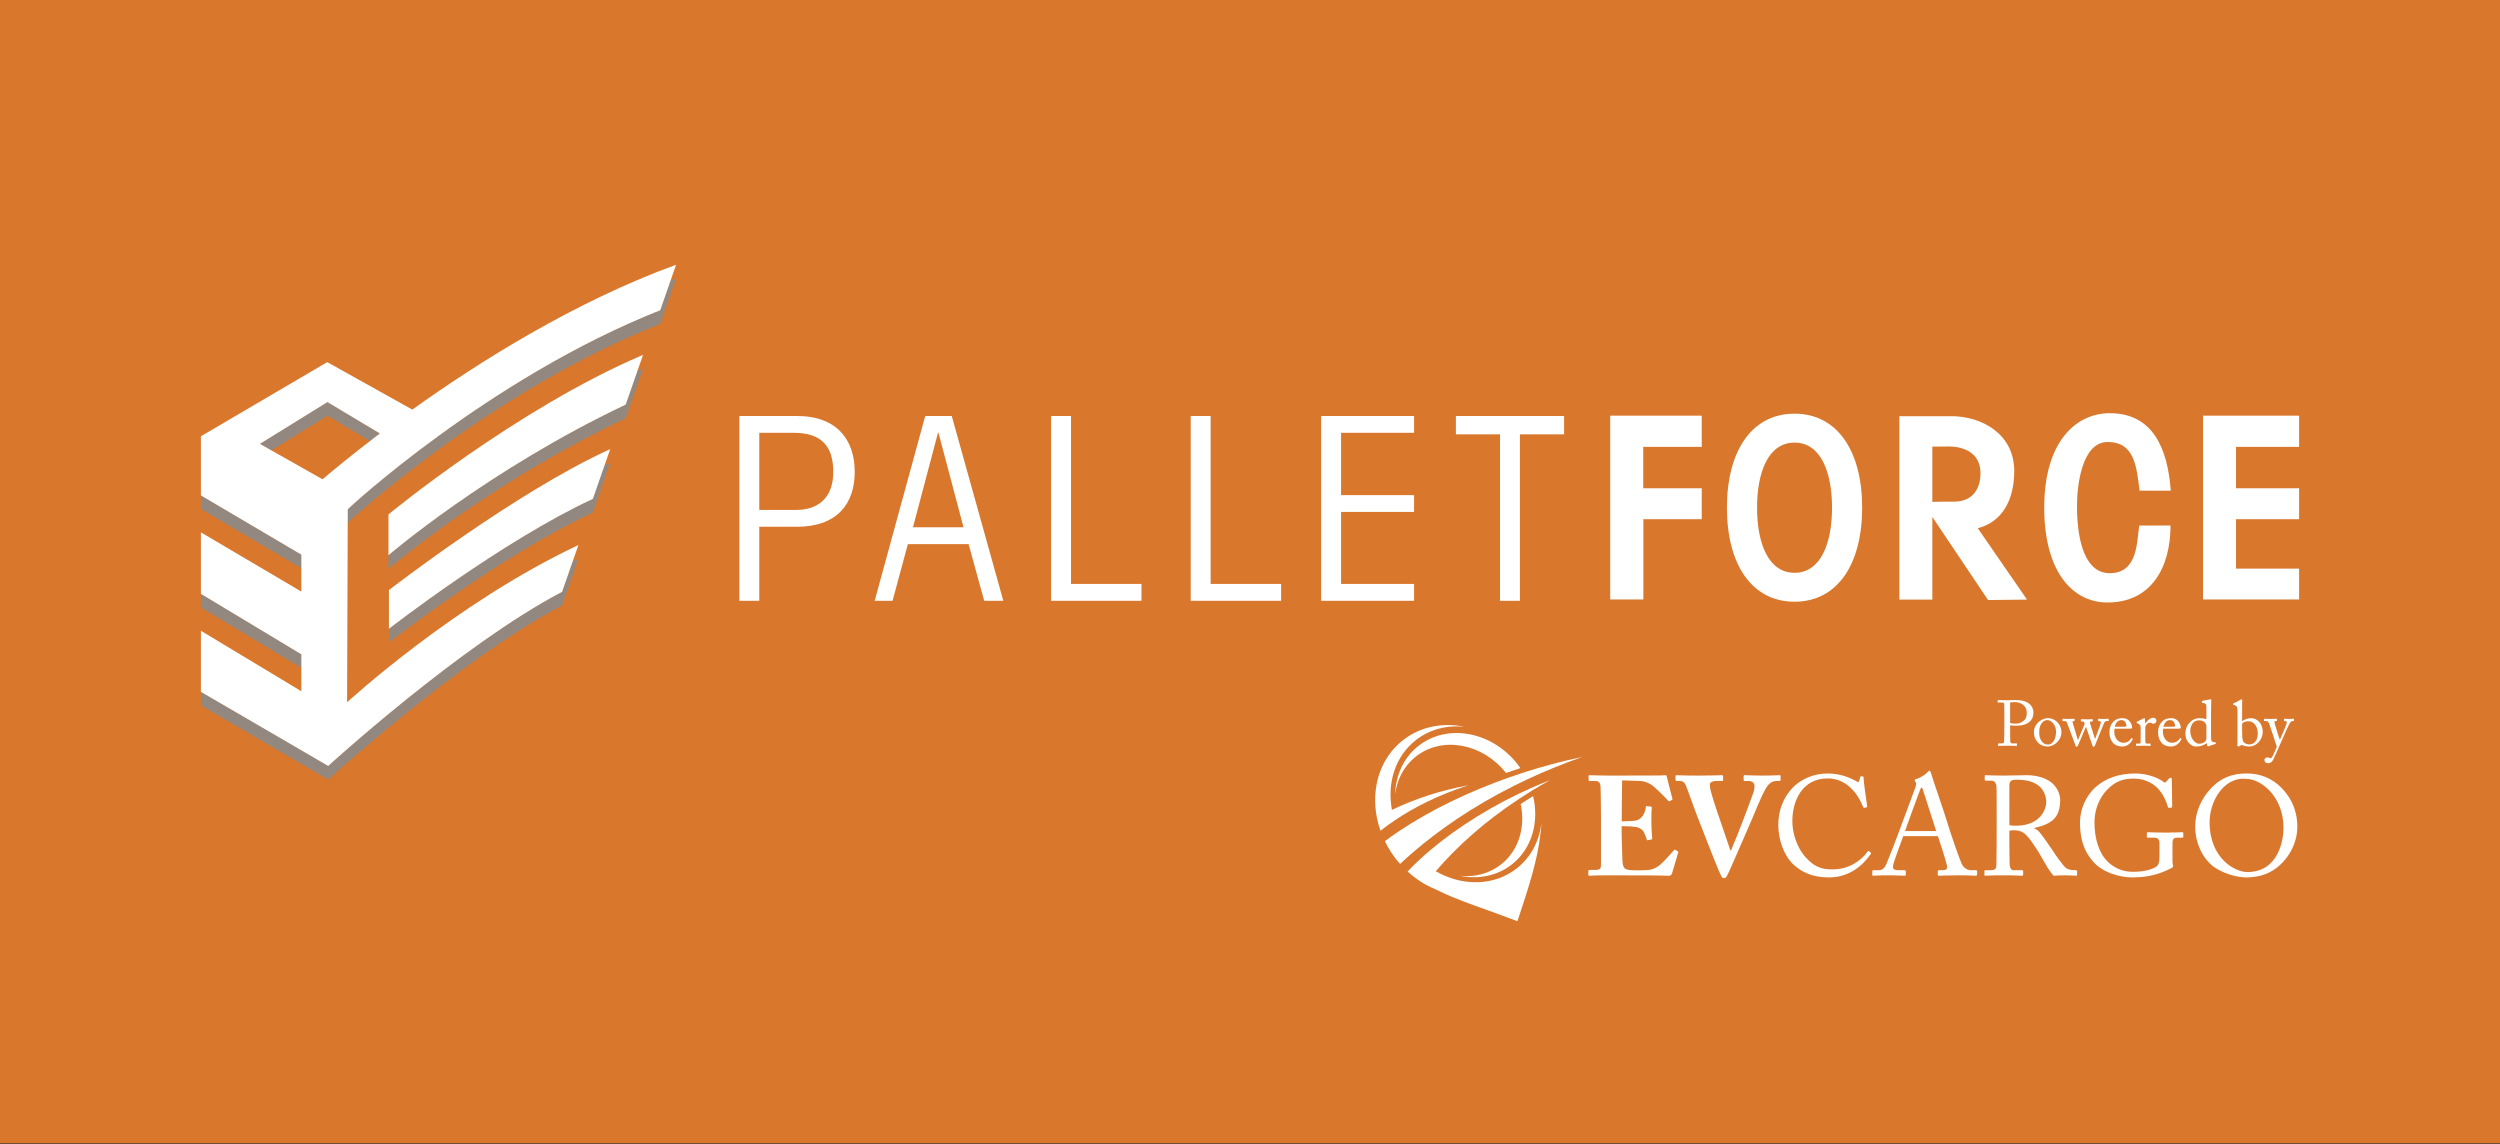 <?xml version="1.0" encoding="utf-8"?> <!-- Generator: Adobe Illustrator 27.5.0, SVG Export Plug-In . SVG Version: 6.00 Build 0) --> <svg version="1.1" id="a" xmlns="http://www.w3.org/2000/svg" xmlns:xlink="http://www.w3.org/1999/xlink" x="0px" y="0px" viewBox="0 0 3855.12 1764.79" style="enable-background:new 0 0 3855.12 1764.79;" xml:space="preserve"><rect x="0" y="0" width="3855.12" height="1764.79" fill="#333333" stroke="none"/> <style type="text/css"> .st0{fill:#D9782D;} .st1{fill-rule:evenodd;clip-rule:evenodd;fill:#928880;} .st2{fill-rule:evenodd;clip-rule:evenodd;fill:#FFFFFF;} .st3{fill:#FFFFFF;} </style> <rect y="0" class="st0" width="3855.12" height="1763.15"/> <path class="st1" d="M1034.13,432.41l8.43-3.11l-24.47,70.19C753.94,603.91,534.75,806.83,536.27,806.47l-0.02,1.36l0.02-22.44 c-1.52,0.39,217.67-202.57,481.82-306.98l16.04-45.99L1034.13,432.41z M570.38,680.2l-65.42-39.15l-86.4,53.45l-17.81-10.06 l104.22-64.47l80.88,48.4C580.51,672.43,575.35,676.36,570.38,680.2L570.38,680.2z M464.73,876.33l-154.89-91.36v-21.08 l154.89,91.36L464.73,876.33L464.73,876.33z M464.73,1029.99l-154.89-93.25v-21.06l154.89,93.23L464.73,1029.99L464.73,1029.99z M883.13,865.73l8.83-4.19l-25.18,72.13c-155.66,81.41-360.66,268.45-360.66,268.45l-196.27-114.26v-21.08l196.27,114.27 c0,0,205-187.06,360.66-268.45l16.36-46.87L883.13,865.73z M932.23,717.68c2.92-1.38,5.83-2.73,8.75-4.04l-26.72,76.7 c-141.2,65.42-314.47,200.3-314.47,200.3v-21.06c0,0,173.28-134.88,314.47-200.32l17.97-51.57V717.68z M599.07,877.22v-21.07 c0,0,152.21-130.97,365.82-232.3l18.09-51.9l8.63-3.72l-26.72,76.71C751.28,746.27,599.07,877.23,599.07,877.23L599.07,877.22z"/> <path class="st2" d="M309.8,672.75l194.85-114.31l131.15,73.19c103.72-74.2,250.67-166.46,406.73-223.37l-24.45,70.18 C753.91,582.86,534.74,785.8,536.26,785.43l-1.04,297.55c0,0,166.07-153.02,356.74-242.47l-25.22,72.13 c-155.66,81.41-360.62,268.45-360.62,268.45h-0.04l-196.27-114.25v-94.17l154.89,93.25v-56.96l-154.89-93.25v-94.82l154.89,91.36 V855.3l-154.89-91.36v-91.18L309.8,672.75z M400.74,684.47l96.63,54.62c15.69-13.33,46.42-38.86,88.45-70.69L504.94,620 l-104.19,64.47H400.74z M599.04,856.19v-62.95c0,0,196.68-162.51,392.58-246.06l-26.76,76.72 C751.27,725.23,599.04,856.2,599.04,856.19L599.04,856.19z M599.75,909.94c0,0,195.27-151.26,341.19-217.34l-26.72,76.7 c-141.18,65.43-314.47,200.32-314.47,200.32v-59.67V909.94z"/> <path class="st2" d="M2767.27,883.29c-40.49,0-57.81-45.7-57.81-100.4s17.32-100.4,57.81-100.4s57.81,45.7,57.81,100.4 S2807.76,883.29,2767.27,883.29 M2767.27,637.92c-65.89,0-104.27,57.36-104.27,144.97s38.38,144.98,104.27,144.98 s104.27-57.38,104.27-144.98S2833.16,637.92,2767.27,637.92L2767.27,637.92z M3397.15,641.03h148.17v48.05h-97.26v63.9h97.26v47.62 h-97.26v76.21h97.26v47.6h-148.17V641.04V641.03z M2483.04,641.03h141.14v48.05h-90.22v63.9h90.22v47.62h-90.03v123.81h-51.11 V641.04L2483.04,641.03z M3347.45,756.62c-4.73-63.5-26.62-119.43-94.01-119.43c-53.69,0-101.14,45.78-101.14,145.33 s43.88,146.55,97.58,146.55c67.43,0,97.18-54.05,97.18-118.7h-48.16c-4.06,23.6-1.42,73.51-45.59,73.51 c-36.45,0-50.07-45.73-50.5-101.36c-0.25-33,7.23-100.96,47.37-100.96s44.43,35.09,49.12,75.06h48.16H3347.45z M3012.92,773.6 c-14.31-0.07-25.36,0.04-33.18,0.32V688.7l24.71-0.19c8.39-0.18,48.98,1,49.55,40.55c0.3,21.39-9.46,44.53-41.08,44.53V773.6z M3049.81,814.53c37.28-9.46,56.24-43,56.24-88.11c0-57.36-50.19-84.66-97.26-84.66h-79.9v282.87h50.86V797.12 c27.66,41.31,85.95,128.15,85.95,128.15l60.06-0.64l-75.94-110.11L3049.81,814.53z M2245.04,669.81h68.08v256.62h30.7V669.81h68.06 v-28.32h-166.83v28.32H2245.04z M2180.57,926.43v-25.98H2068v-111h112.57v-25.96H2068v-96.05h112.57v-25.96H2037.3v284.95H2180.57z M1975.51,926.43v-25.98h-108.65V641.48h-30.7v284.95L1975.51,926.43L1975.51,926.43z M1760.2,926.43v-25.98h-108.63V641.48h-30.7 v284.95L1760.2,926.43L1760.2,926.43z M1399.99,839.06h93.65l24.02,87.37h29.5l-79.5-284.95h-40.91l-77.95,284.95h27.55l23.65-87.37 H1399.99z M1407.83,813.08l38.58-145.64h0.79l38.58,145.64H1407.83z M1170.83,926.43V812.3h57.85c62.97,0,89.34-36.22,89.34-84.62 s-26.37-86.2-89.34-86.2h-88.55v284.95H1170.83L1170.83,926.43z M1170.83,667.44h53.52c41.34,0,60.61,19.68,60.61,60.24 s-24,58.65-57.06,58.65h-57.06V667.45L1170.83,667.44z"/> <path class="st3" d="M2146.46,1248.87c-7.66-40.75,4.62-81.96,36.24-107.1c21.6-17.17,48.45-23.83,75.39-21.13 c-33.67-6.76-68.25-0.25-95.3,21.28c-35.14,27.94-48.54,73.94-39.5,119.2c1.34,6.67,3.15,13.33,5.47,19.92 c6.73-5.28,13.94-10.59,21.74-15.84c29.52-19.91,66.88-39.22,113.66-54.17C2223.34,1218.26,2181.92,1231.71,2146.46,1248.87 L2146.46,1248.87z"/> <path class="st3" d="M2339.37,1338.72c-35.26,28.06-84.56,28.24-125.39,4.78c31.35-36.45,73.28-75.36,128.94-111.91 c6.15-4.05,12.44-8.07,18.94-12.06c9.04-5.52,18.38-11,28.12-16.37c-9.9,3.83-19.74,7.94-29.52,12.29 c-6.66,2.95-13.27,6.05-19.84,9.21c-57.06,27.57-110.5,62.98-151.25,100.71c-6.63,6.13-12.87,12.32-18.79,18.55 c8.43,7.7,17.46,14.25,26.94,19.66c6.26,3.56,12.71,6.57,19.26,9.12c-0.25-0.06-0.56-0.13-0.79-0.18 c32.62,16.44,77.86,30.32,124.02,48.03c17.62-53.39,31.07-94.37,35.45-135.12c0.75-5.07,1.29-10.19,1.45-15.39 c-3.41,26.87-15.96,51.55-37.54,68.71L2339.37,1338.72z"/> <path class="st3" d="M2347.3,1238.28l-2.33,1.54c7.55,35.2-2.63,71.21-29.97,92.96c-18.17,14.45-40.8,20.07-63.51,17.79 c28.36,5.7,57.5,0.2,80.3-17.93c30.79-24.48,41.83-65.45,32.3-105.04C2358.36,1231.13,2352.77,1234.7,2347.3,1238.28z"/> <path class="st3" d="M2322.12,1191.67c0.07,0.09,0.14,0.2,0.22,0.3l2.25-0.79c6.6-2.33,13.26-4.54,19.93-6.72 c-1.54-2.27-3.17-4.51-4.92-6.71c-40-50.3-108.35-62.49-152.67-27.23c-22.81,18.13-34.71,45.27-35.54,74.2 c2.88-22.64,13.44-43.41,31.63-57.87c40.37-32.12,102.66-21.01,139.09,24.82H2322.12z"/> <path class="st3" d="M2349,1191.41c-7.28,2.36-14.55,4.8-21.74,7.33c-62.79,22.12-121.9,50.78-170.04,83.03 c-7.52,5.03-14.71,10.18-21.66,15.39c4.84,9.9,10.72,19.54,17.95,28.63c1.77,2.22,3.69,4.26,5.54,6.36 c6.27-5.85,12.79-11.76,19.71-17.7c40.35-34.71,91.72-70.61,156.15-102.85c6.49-3.24,13.1-6.45,19.85-9.63 c26.19-12.27,54.38-23.93,84.77-34.63c-30.32,6.29-60.73,14.45-90.54,24.09L2349,1191.41z"/> <path class="st3" d="M2500.7,1266.57c9.98,0,19.54-0.65,22.14-1.3c3.7-0.87,6.73-2.83,9.99-6.74c2.39-3.26,4.99-9.33,4.99-13.45 c0-1.52,0.65-1.96,1.73-1.96l5.87,0.65c1.09,0.23,1.96,0.44,1.75,1.75c-0.66,3.69-0.66,14.97-0.66,22.57 c0,9.77,0.87,20.2,1.32,24.76c0.2,1.3-0.65,1.52-1.75,1.75l-5.21,1.08c-0.88,0.22-1.32-0.22-1.73-1.74 c-0.87-3.48-3.05-8.47-4.35-11.08c-2.4-4.12-7.6-6.95-11.95-7.59c-5.86-0.88-12.6-1.31-22.14-1.31v13.03 c0,11.72,1.08,32.78,1.08,36.69c0,11.28,2.4,15.2,5.22,16.51c3.25,1.29,7.39,1.95,18.24,1.95c3.68,0,12.81-0.22,17.38-0.65 c4.33-0.44,10.84-2.6,16.49-7.16c5.65-4.57,17.82-18.03,22.14-23.24c0.88-0.86,1.53-1.08,2.18-0.65l3.69,2.16 c0.87,0.44,1.08,1.09,0.87,1.75l-9.77,32.8c-0.65,1.94-2.17,3.26-4.76,3.26c-1.09,0-5.88-0.22-19.77-0.44 c-14.13,0-37.12-0.21-74.7-0.21c-8.03,0-14.11,0.21-18.45,0.21c-4.57,0.22-7.38,0.44-9.35,0.44c-1.52,0-1.96-0.65-1.96-2.4v-4.55 c0-1.31,0.66-1.96,2.17-1.96h6.52c9.99,0,10.86-1.51,10.86-9.11v-72.75c0-18.03-0.44-44.72-0.65-46.9 c-0.87-6.94-3.04-8.46-8.91-8.46h-8.46c-0.86,0-1.09-0.67-1.09-2.18v-5.21c0-0.66,0.23-1.52,1.52-1.52c4.77,0,12.37,0.64,32.15,0.64 l76.22-0.2c3.47,0,7.58-0.44,8.68-0.44s1.52,0.44,1.74,1.08c0.86,3.04,8.03,32.79,8.9,34.97c0.44,1.08,0.44,1.51-0.66,2.17 l-3.46,1.73c-0.87,0.44-1.96,0.22-2.61-0.87c-1.09-1.74-20.63-21.28-25.63-24.32c-4.56-2.82-10.64-5.64-16.5-5.85l-28.67-0.88 l-0.64,63.19L2500.7,1266.57z"/> <path class="st3" d="M2688.84,1196.87c0-1.08,0.21-1.52,1.31-1.52c1.94,0,11.93,0.64,26.48,0.64c20.19,0,25.63-0.64,27.58-0.64 c1.32,0,1.53,0.44,1.53,1.96v5.43c0,0.86-0.21,1.53-1.53,1.53h-5c-3.69,0-10.43,1.52-16.07,11.28 c-8.68,14.77-18.02,40.39-26.27,58.64c-5.43,11.72-29.97,69.9-33.66,76.22c-1.51,2.6-2.6,3.69-4.99,3.69c-2.81,0-3.7-2.61-5-5.43 c-8.04-17.17-27.79-69.71-33.88-84.7c-6.07-14.97-16.94-46.47-19.53-52.54c-2.17-5-4.78-7.16-9.34-7.16h-5.65 c-0.86,0-1.08-1.1-1.08-2.18v-5.21c0-1.08,0.22-1.52,1.52-1.52c2.17,0,9.32,0.64,35.39,0.64c22.58,0,32.35-0.64,34.31-0.64 s2.17,0.64,2.17,1.96v5c0,1.08-0.21,1.96-1.72,1.96h-9.35c-5.21,0-9.34,2.38-9.34,5.2c0,1.75,0,4.34,0.65,7.37 c1.74,7.83,9.98,33.67,14.56,46.27c2.81,8.03,13.68,39.96,16.48,48.42h0.88c6.29-14.55,16.94-41.69,19.75-49.52 c4.14-10.62,10.86-28.87,14.34-38.63c2.17-5.65,2.17-9.35,2.17-11.94s-2.62-7.16-8.92-7.16h-6.72c-0.88,0-1.09-0.67-1.09-1.96v-5.43 L2688.84,1196.87z"/> <path class="st3" d="M2765.45,1333.02c-15.64-14.78-23.24-39.96-23.24-60.8s6.51-41.04,22.15-57.55 c11.07-11.73,30.61-21.93,54.28-21.93c19.77,0,36.05,7.38,43.86,11.95c2.82,1.73,3.91,1.52,4.34,0l1.74-6.3 c0.43-1.31,0.87-1.31,2.82-1.31s2.39,0.44,2.39,3.48c0,4.13,4.35,36.05,5.43,42.13c0.22,1.08,0,1.95-0.86,2.17l-3.27,0.87 c-1.08,0.23-1.52,0-2.17-1.72c-3.03-7.19-7.83-17.6-16.94-26.94c-9.12-9.32-20.63-16.71-37.78-16.71 c-38.86,0-54.5,34.51-54.29,66.23c0,12.59,3.91,37.12,20.86,55.8c14.75,16.5,27.15,18.24,41.68,18.24 c24.54,0,43.65-13.46,53.65-27.57c0.64-1.08,1.08-1.3,1.74-0.65l2.82,2.17c0.65,0.44,1.08,0.88,0.44,1.96 c-13.03,18.89-34.11,36.48-64.71,36.48c-25.62,0-41.91-8.04-54.93-19.97L2765.45,1333.02z"/> <path class="st3" d="M2934.91,1289.37c-2.17,5.43-14.11,38.43-15.2,42.99c-0.22,1.51-0.65,3.68-0.65,4.77 c0,3.05,2.61,4.78,7.39,4.78h10.2c1.53,0,2.17,0.44,2.17,1.53v4.99c0,1.52-0.64,1.96-1.73,1.96c-3.04,0-11.94-0.65-24.75-0.65 c-15.85,0-20.63,0.65-23.68,0.65c-1.08,0-1.51-0.44-1.51-1.74v-5.21c0-1.09,0.88-1.53,1.74-1.53h7.61c6.5,0,9.54-3.04,12.59-9.99 c1.53-3.48,17.37-43.64,23.67-61.45c1.52-4.34,19.11-51.03,21.07-56.9c0.65-2.16,1.74-5,0.22-7.37c-0.65-0.87-1.53-1.95-1.53-2.83 c0-0.65,0.44-1.52,1.96-1.96c6.08-1.3,15.63-7.8,18.02-10.84c1.08-1.1,1.74-1.96,2.82-1.96c1.31,0,1.74,1.29,2.39,3.69 c4.13,13.68,21.07,62.32,25.19,76.21c4.99,16.94,19.1,57.33,22.14,63.63c3.69,7.16,9.33,9.77,14.76,9.77h7.16 c1.31,0,1.75,0.65,1.75,1.53v5.42c0,1.09-0.65,1.53-2.17,1.53c-3.9,0-8.47-0.65-26.05-0.65s-25.63,0.65-30.62,0.65 c-1.08,0-1.73-0.65-1.73-1.96v-4.99c0-1.31,0.65-1.53,1.95-1.53h5.43c6.08,0,8.03-2.16,6.51-8.25c-1.74-7.81-10.65-35.6-13.68-44.29 h-53.42L2934.91,1289.37z M2985.73,1281.55c-1.96-6.51-19.54-60.8-20.63-64.06c-0.65-1.51-1.08-3.04-1.75-3.04 c-0.86,0-1.74,1.53-2.37,3.26c-1.09,2.82-21.73,58.41-23.24,63.84L2985.73,1281.55L2985.73,1281.55z"/> <path class="st3" d="M3078.99,1250.94c0-16.08,0-29.97-0.22-36.26c-0.22-7.16-2.82-10.86-8.25-10.86h-8.68 c-1.09,0-1.32-0.65-1.32-1.51v-5.43c0-1.08,0.22-1.52,1.32-1.52c1.94,0,8.68,0.64,26.92,0.64c12.16,0,32.35-0.64,36.26-0.64 c18.02,0,32.35,5.43,40.6,13.23c7.18,6.95,11.29,16.72,11.29,24.76c0,27.14-12.38,37.35-40.18,43.44v0.44 c5.21,1.95,8.26,5.85,10,8.24c2.6,2.83,18.01,24.98,19.75,27.79c1.09,2.19,15,21.93,19.12,24.99c4.56,3.24,9.56,3.68,15.63,3.68 c1.52,0,1.74,0.87,1.74,1.75v4.77c0,1.31-0.22,1.96-1.74,1.96c-1.73,0-7.37-0.65-16.94-0.65c-6.29,0-14.33,0.44-17.59,0.65 c-2.39-2.17-7.16-9.56-9.12-12.38c-1.73-2.62-13.46-23.25-14.54-24.98c-0.87-1.52-11.29-17.15-13.9-20.19 c-5.64-6.73-10.86-12.59-23.46-12.59c-1.95,0-4.12,0-7.16,0.65v12.16c0,12.81,0.22,37.12,0.44,40.38c0.44,4.57,2.17,8.47,5.43,8.47 h13.68c1.51,0,1.73,0.65,1.73,1.75v4.77c0,1.52-0.22,1.96-2.38,1.96c-2.39,0-7.82-0.65-28.45-0.65s-24.75,0.65-27.14,0.65 c-1.75,0-1.75-0.65-1.75-1.74v-5c0-1.1,0-1.75,1.1-1.75h8.91c4.77,0,8.46-1.53,8.46-7.37c0.44-21.5,0.44-41.92,0.44-62.54 L3078.99,1250.94L3078.99,1250.94z M3098.52,1272.43c3.26,0.65,5.65,0.88,9.78,0.88c39.52,0,47.12-27.14,47.12-36.26 c0-9.98-4.57-19.55-10.86-24.76c-8.46-6.73-18.02-9.98-36.04-9.98c-2.61,0-5.43,0.43-7.39,1.72c-1.52,1.08-2.61,3.48-2.61,6.96 V1272.43L3098.52,1272.43z"/> <path class="st3" d="M3330.07,1301.74c0-7.82-2.38-9.99-8.89-9.99h-9.12c-1.09,0-1.52-0.42-1.52-1.3v-5.43 c0-1.29,0.21-1.73,1.29-1.73c3.04,0,12.82,0.65,27.58,0.65c15.64,0,22.59-0.65,25.63-0.65c1.52,0,1.74,0.65,1.74,1.52v5.21 c0,0.87-0.22,1.74-1.52,1.74h-8.46c-3.91,0-6.73,1.51-6.73,8.26v28.65c0,3.05,0.87,5.21,0.87,6.95s-1.3,2.62-3.48,3.48 c-17.59,8.9-34.96,13.9-59.29,13.9c-19.31,0-45.8-7.17-60.78-24.75c-13.25-14.99-19.98-33.43-19.98-59.72 c0-19.76,8.46-40.82,24.54-55.16c15.41-13.24,34.96-20.62,61.01-20.62c18.67,0,35.39,6.94,42.78,12.6c2.39,1.95,3.68,1.51,4.99-0.23 l3.25-3.89c0.87-0.87,1.75-1.96,3.05-1.96c1.53,0,1.96,1.08,1.96,2.6l0.65,41.47c0,1.1-0.23,1.96-1.08,1.96l-3.92,0.44 c-0.87,0-1.51-0.65-1.74-1.72c-1.72-6.09-5.43-16.3-13.03-25.63c-6.51-8.04-19.96-17.82-39.52-17.82c-14.98,0-28.44,3.7-41.47,17.6 c-11.72,12.38-19.11,30.4-19.11,49.93c0,25.63,7.18,48,20.62,60.81c10.86,10.42,24.11,15.42,38.22,15.42 c17.38,0,28.01-3.04,35.62-7.39c5-3.04,5.85-7.81,5.85-19.11v-16.06L3330.07,1301.74z"/> <path class="st3" d="M3417.06,1338.87c-15.42-9.33-31.92-32.79-31.92-64.49c0-13.23,3.48-33.87,20.19-54.07 c19.11-23.23,40.61-27.57,58.85-27.57c13.69,0,31.48,2.83,48.64,17.15c15.85,13.69,29.75,34.96,29.75,64.92 c0,15.85-5,32.34-16.27,47.56c-13.26,17.59-32.59,30.62-62.55,30.62c-10.64,0-29.53-3.48-46.68-14.12L3417.06,1338.87z M3521.29,1276.55c0-47.54-33.88-75.55-57.98-75.55c-3.26,0-18.03-2.61-34.31,12.8c-14.55,13.9-21.72,35.84-21.72,53.63 c0,57.11,39.74,77.32,58.2,77.32c47.77,0,55.8-48.86,55.8-68.19L3521.29,1276.55z"/> <path class="st3" d="M3099.71,1123.7c0,4.66,0.1,18.13,0.2,19.52c0.2,2.18,1.19,3.17,3.27,3.17h6.34c0.69,0,0.79,0.3,0.79,0.69v2.38 c0,0.49-0.1,0.79-0.89,0.79c-1.38,0-4.46-0.3-13.77-0.3c-8.72,0-12.58,0.3-13.67,0.3c-0.69,0-0.79-0.3-0.79-0.69v-2.48 c0-0.49,0.1-0.69,0.59-0.69h4.26c3.37,0,4.06-0.5,4.36-3.17c0.1-0.99,0.4-16.45,0.4-27.94v-11.39c0-6.54-0.1-17.34-0.2-18.33 c-0.2-1.98-1.19-2.18-3.86-2.18h-5.65c-0.5,0-0.59-0.2-0.59-0.79v-2.38c0-0.49,0.1-0.69,0.59-0.69c1.09,0,4.65,0.3,14.06,0.3 c1.78,0,7.63-0.3,10.9-0.3c11.19,0,16.44,1.09,22.09,4.95c4.66,3.17,7.53,8.71,7.53,14.36c0,12.48-9.41,20.2-25.16,20.2 c-3.67,0-7.63-0.1-10.8-0.49L3099.71,1123.7L3099.71,1123.7z M3099.71,1114.99c1.98,0.59,5.25,0.89,9.11,0.89 c6.04,0,11.39-3.27,13.97-6.73c2.18-2.87,2.57-6.54,2.57-10c0-12.98-12.08-16.44-17.93-16.44c-1.68,0-5.74,0-7.73,0.69v31.6 L3099.71,1114.99z"/> <path class="st3" d="M3141.92,1144.3c-4.55-5.45-5.45-9.11-5.45-16.15c0-5.05,2.68-11.39,8.52-15.95 c5.15-3.96,10.01-4.75,13.27-4.75c5.45,0,10.9,2.77,13.87,5.75c4.46,4.56,6.74,9.71,6.74,16.15c0,10.8-9.71,21.79-21.89,21.79 C3152.23,1151.14,3146.08,1149.26,3141.92,1144.3L3141.92,1144.3z M3170.55,1128.35c0-11-8.02-17.93-13.07-17.93 c-2.67,0-5.25,0.59-7.63,3.17c-3.86,3.96-5.25,8.02-5.25,15.55c0,5.54,0.59,9.31,3.76,13.87c2.28,3.27,5.15,5.15,9.81,5.15 C3165.7,1148.16,3170.55,1138.95,3170.55,1128.35z"/> <path class="st3" d="M3230.48,1139.15h0.4l8.02-21.79c1.29-3.47,0.5-5.45-1.49-5.45h-1.39c-0.49,0-0.59-0.3-0.59-0.79v-2.08 c0-0.49,0.3-0.69,0.69-0.69c0.59,0,3.56,0.3,7.63,0.3s6.04-0.3,7.23-0.3c0.5,0,0.69,0.3,0.69,0.69v2.08c0,0.49-0.2,0.79-0.69,0.79 h-2.48c-1.19,0-2.57,0.79-3.17,1.68c-1.19,1.88-13.77,33.38-15.06,36.55c-0.39,1.09-1.09,1.29-1.88,1.29c-0.69,0-1.39-0.7-1.78-1.88 l-9.71-28.23h-0.49l-12.19,28.53c-0.49,1.19-1.29,1.58-2.08,1.58s-1.29-0.79-1.69-1.98l-12.98-34.87c-0.69-1.89-1.78-2.68-4.16-2.68 h-2.18c-0.59,0-0.69-0.3-0.69-0.89v-1.88c0-0.49,0.1-0.79,0.59-0.79c1.39,0,3.37,0.3,9.01,0.3c4.46,0,6.84-0.3,8.32-0.3 c0.59,0,0.79,0.2,0.79,0.79v1.98c0,0.49-0.1,0.79-0.79,0.79h-0.89c-1.09,0-1.78,0.89-1.19,2.68l7.83,26.25h0.4l10.1-24.17 c-0.2-1.58-0.3-2.37-0.89-3.17c-0.49-0.69-1.29-0.99-2.67-0.99h-1.49c-0.5,0-0.69-0.2-0.69-0.69v-2.08c0-0.6,0.3-0.79,0.89-0.79 c0.79,0,3.96,0.3,8.92,0.3c4.55,0,6.73-0.3,7.53-0.3c0.69,0,0.89,0.2,0.89,0.7v2.08c0,0.49-0.2,0.79-0.69,0.79h-2.08 c-0.99,0-1.78,1.09-1.39,2.58l7.53,24.07L3230.48,1139.15z"/> <path class="st3" d="M3260.6,1123.6c-0.2,0.89-0.3,2.48-0.3,4.75c0,9.71,6.14,17.04,14.07,17.04c6.04,0,10.3-3.47,11.99-6.73 c0.2-0.39,0.59-0.6,0.89-0.49l1.29,0.69c0.3,0.1,0.49,0.39,0,1.49c-1.78,3.96-6.93,10.8-15.75,10.8c-5.65,0-11.89-1.68-15.55-7.04 c-3.47-5.05-4.36-8.71-4.36-15.65c0-3.86,0.99-10.5,6.24-15.75c4.26-4.35,9.21-5.25,14.17-5.25c11.39,0,14.56,10.7,14.56,14.56 c0,1.39-1.19,1.58-2.77,1.58H3260.6L3260.6,1123.6z M3276.35,1120.63c1.88,0,2.68-0.5,2.68-1.39c0-2.28-1.19-8.82-7.63-8.82 c-4.36,0-8.52,2.87-10.4,10.21H3276.35L3276.35,1120.63z"/> <path class="st3" d="M3301.02,1123.6c0-5.05-0.79-6.04-3.56-7.52l-1.88-0.99c-0.59-0.2-0.79-0.3-0.79-0.69v-0.6 c0-0.39,0.2-0.59,0.79-0.89l9.81-5.06c0.59-0.3,0.99-0.39,1.38-0.39c0.59,0,0.69,0.6,0.69,1.19l0.5,6.83h0.39 c2.97-4.56,7.63-8.62,11.89-8.62c3.37,0,5.05,2.08,5.05,4.36c0,2.87-2.38,4.85-4.16,4.85c-1.09,0-2.08-0.4-2.87-0.79 c-0.79-0.49-1.98-0.79-3.27-0.79c-1.58,0-4.16,0.99-5.85,4.16c-0.59,1.09-0.99,2.87-0.99,3.17v20.8c0,3.07,0.69,4.06,2.77,4.06h4.66 c0.59,0,0.69,0.3,0.69,0.89v1.79c0,0.59-0.1,0.89-0.49,0.89c-0.59,0-5.15-0.3-10.5-0.3c-6.14,0-10.3,0.3-10.89,0.3 c-0.4,0-0.59-0.2-0.59-0.99v-1.69c0-0.69,0.2-0.89,1.09-0.89h3.86c1.49,0,2.18-0.59,2.18-1.88c0.1-3.27,0.1-6.74,0.1-11.89 L3301.02,1123.6L3301.02,1123.6z"/> <path class="st3" d="M3335.6,1123.6c-0.2,0.89-0.3,2.48-0.3,4.75c0,9.71,6.14,17.04,14.07,17.04c6.04,0,10.3-3.47,11.99-6.73 c0.2-0.39,0.59-0.6,0.89-0.49l1.29,0.69c0.3,0.1,0.49,0.39,0,1.49c-1.78,3.96-6.93,10.8-15.75,10.8c-5.65,0-11.89-1.68-15.55-7.04 c-3.47-5.05-4.36-8.71-4.36-15.65c0-3.86,0.99-10.5,6.24-15.75c4.26-4.35,9.21-5.25,14.16-5.25c11.39,0,14.56,10.7,14.56,14.56 c0,1.39-1.19,1.58-2.77,1.58H3335.6L3335.6,1123.6z M3351.35,1120.63c1.88,0,2.68-0.5,2.68-1.39c0-2.28-1.19-8.82-7.63-8.82 c-4.36,0-8.52,2.87-10.4,10.21H3351.35L3351.35,1120.63z"/> <path class="st3" d="M3402.37,1089.63c0-3.76-0.69-4.95-6.24-5.85c-0.59-0.1-0.69-0.3-0.69-0.69v-1.68c0-0.4,0.2-0.6,0.79-0.7 c3.86-0.79,9.01-1.68,10.89-2.08c0.89-0.1,1.58-0.3,2.28-0.3c0.5,0,0.59,0.69,0.5,1.78c-0.3,4.95-0.4,19.32-0.4,31.9v21.89 c0,3.66,0.2,8.02,0.99,9.02c0.89,0.99,2.97,1.58,4.36,1.68s1.78,0.2,1.98,0.69l0.2,0.79c0.1,0.59-0.1,0.89-0.69,1.09l-11.19,3.77 c-0.59,0.2-1.09-0.1-1.29-0.79l-1.29-4.36c-3.17,3.17-9.51,5.35-14.56,5.35c-3.27,0-7.03,0.2-11.69-4.56 c-5.05-4.95-6.24-9.41-6.24-16.05c0-6.14,2.28-12.19,6.93-16.84c3.86-4.16,9.21-6.24,14.76-6.24c4.06,0,7.63,0.6,10.6,1.49 L3402.37,1089.63L3402.37,1089.63z M3402.37,1121.03c0-1.39,0-3.27-0.89-4.85c-1.39-2.68-4.56-5.35-10.4-5.35 c-3.07,0-6.44,0.89-9.01,3.57c-3.86,4.16-4.56,9.41-4.56,13.17c0,11.19,7.73,19.32,13.47,19.32s9.81-2.87,10.8-5.45 c0.49-1.49,0.59-2.28,0.59-3.37v-17.03L3402.37,1121.03z"/> <path class="st3" d="M3450.33,1096.56c0-6.64-1.09-8.02-4.66-9.21l-0.99-0.3c-1.09-0.3-1.29-0.49-1.29-0.79v-0.79 c0-0.3,0.2-0.49,0.79-0.79c2.87-1.29,8.02-3.87,10.5-5.45c0.69-0.49,1.49-0.89,2.08-0.89c0.69,0,0.89,0.49,0.79,1.68 c-0.1,0.79-0.1,12.09-0.1,20.9v11.49c3.17-3.07,8.82-4.95,13.67-4.95c8.72,0,18.13,7.04,18.13,21.2c0,11.59-9.31,22.49-20.6,22.49 c-5.55,0-9.41-1.19-11.69-2.58l-3.96,2.18c-0.39,0.3-0.69,0.4-1.29,0.3l-1.19-0.3c-0.39-0.1-0.49-0.3-0.39-0.79 c0.2-1.39,0.2-9.61,0.2-16.84v-36.55V1096.56z M3457.46,1128.66c0,8.22,0.3,11.19,1.49,14.36c0.99,2.37,5.15,4.95,9.41,4.95 c5.94,0,13.27-4.06,13.27-17.04c0-9.61-5.05-18.72-14.76-18.72c-3.67,0-7.23,1.29-9.41,3.56v12.88V1128.66z"/> <path class="st3" d="M3491.84,1171.84c0-2.08,2.18-3.87,4.56-3.87c1.88,0,3.66,0.89,4.55,1.09c0.69,0.1,1.49,0,2.08-0.59 c1.49-1.78,6.54-13.08,7.92-16.94c-0.5-2.48-11-33.38-11.79-35.46c-1.19-2.48-2.08-4.16-4.66-4.16h-2.57c-0.69,0-0.79-0.3-0.79-0.89 v-1.98c0-0.39,0.1-0.69,0.79-0.69c0.89,0,3.27,0.3,9.11,0.3c5.05,0,8.12-0.3,9.21-0.3c0.79,0,0.89,0.3,0.89,0.69v2.08 c0,0.49-0.1,0.79-0.59,0.79h-1.88c-1.09,0-1.49,0.69-1.29,2.18c0.3,2.18,7.03,23.97,8.12,26.15h0.39 c0.99-1.58,9.61-22.09,10.2-24.57c0.59-2.47-0.2-3.76-1.68-3.76h-1.58c-0.59,0-0.69-0.3-0.69-0.79v-1.98c0-0.49,0.1-0.79,0.59-0.79 c1.29,0,3.37,0.3,8.12,0.3c2.68,0,4.95-0.3,6.04-0.3c0.59,0,0.59,0.39,0.59,0.79v1.88c0,0.6,0,0.89-0.49,0.89h-1.58 c-1.09,0-2.48,0.49-3.47,1.78c-2.18,2.68-8.72,17.73-15.55,33.28c-4.85,11-8.72,20.21-10.5,23.48c-1.39,2.58-3.17,6.44-8.42,6.44 c-3.76,0-5.65-2.08-5.65-5.05L3491.84,1171.84z"/> </svg>